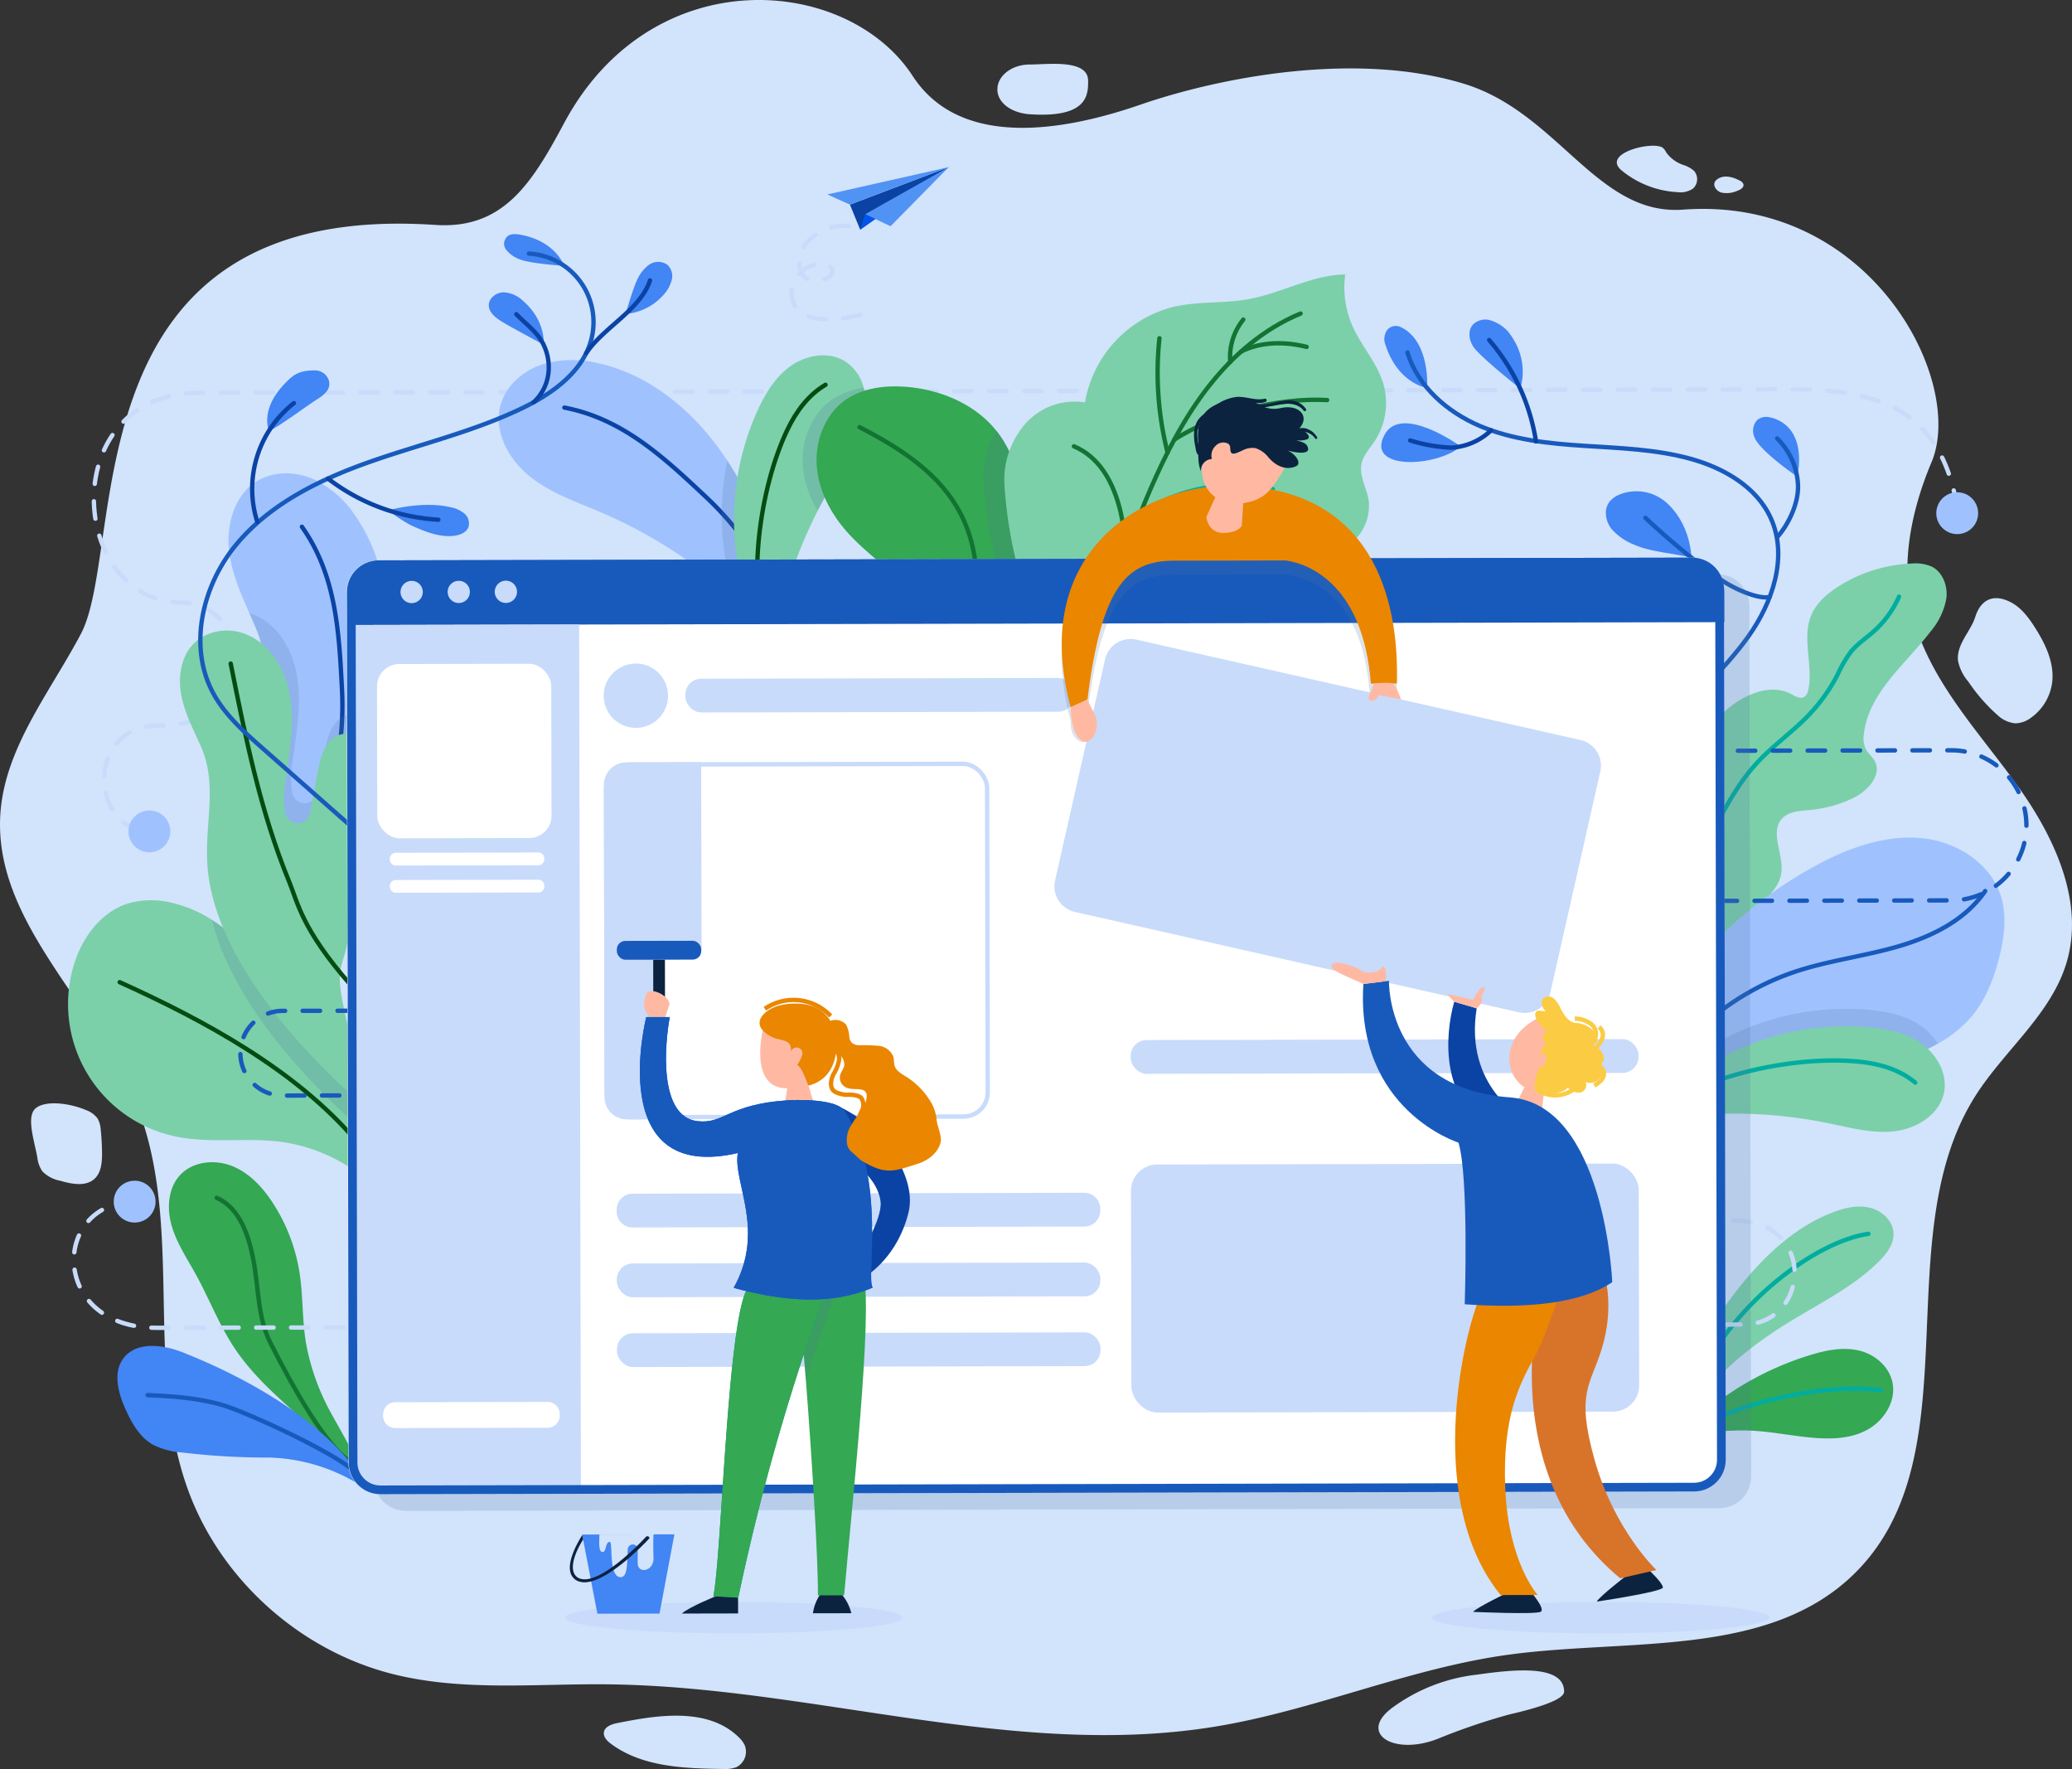 <svg xmlns="http://www.w3.org/2000/svg" width="474.611" height="405.125" viewBox="0 0 474.611 405.125">
  <rect x="0" y="0" width="474.611" height="405.125" fill="#333333" stroke="none"/>
  <g id="Group_83" data-name="Group 83" transform="translate(-12.695 -43.227)">
    <g id="BACKGROUND">
      <g id="Group_50" data-name="Group 50">
        <path id="Path_171" data-name="Path 171" d="M112.412,94.738c15.62,1.045,22.155-9.612,29.494-23.31,20.093-37.5,64.838-33.888,79.848-10.8,10.631,16.357,33.558,12.992,52.1,6.591,18.254-6.3,49.354-12.354,74.125-4.824,21.636,6.576,30.514,30.3,50.237,28.842,43.025-3.184,64.716,39.293,56.923,57.818-5.086,12.092-7.611,25.617-3.476,38.059,4.555,13.7,14.958,24.551,23.367,36.331s15.181,26.506,11,40.326c-3.577,11.825-14.247,20.006-20.871,30.464-20.568,32.474-.221,82.242-27.628,109.31-19.618,19.375-51.6,14.9-79.053,18.6-22.891,3.084-44.433,12.7-67.221,16.464-46.147,7.627-92.75-9.173-139.533-9.647-16.479-.167-33.266,1.669-49.227-2.394C81.207,421.15,63.085,404.765,55.7,384.253c-10.195-28.3-.535-61.062-12.053-88.865-9.383-22.65-32.328-41.076-30.884-65.517.9-15.215,11.294-27.943,18.443-41.44C41.828,168.373,27.76,89.073,112.412,94.738ZM248.59,58c-4.1,0-7.433,2.55-7.433,5.7s3.337,5.424,7.433,5.695c13.35.882,13.35-4.515,13.35-7.66C261.94,56.7,252.7,58,248.59,58ZM384.166,82.28a21.97,21.97,0,0,0,12.761,4.951,5.105,5.105,0,0,0,3.544-.8,2.9,2.9,0,0,0,.262-4.069,6.808,6.808,0,0,0-2.517-1.377,7.915,7.915,0,0,1-3.885-2.9,2.851,2.851,0,0,0-.883-1.1C390.864,75.532,379.469,78.4,384.166,82.28Zm22.74,5.031a5.839,5.839,0,0,0,3.646-.352c.758-.246,1.689-.788,1.485-1.553a1.423,1.423,0,0,0-.783-.793c-1.557-.833-3.575-1.447-5.14-.382S405.731,86.906,406.906,87.311ZM461.2,194.576a10.422,10.422,0,0,0,2.354,4.745,39.947,39.947,0,0,0,6.8,7.769,6.891,6.891,0,0,0,3.932,1.791,6.164,6.164,0,0,0,3.7-1.336,11.776,11.776,0,0,0,4.789-8.128c.5-4.4-1.547-8.689-3.929-12.439-1.475-2.323-3.2-4.638-5.665-5.883-4.138-2.088-6.873-.265-8.03,3.4C464.093,187.868,460.769,190.82,461.2,194.576ZM20.819,297.082c-2.179,1.92-.213,7.539.43,11.248a6.846,6.846,0,0,0,1.153,3.15,7.627,7.627,0,0,0,4.051,2.147c2.653.77,5.869,1.422,7.9-.442,1.5-1.382,1.716-3.636,1.713-5.668a52.908,52.908,0,0,0-.3-5.557,5.934,5.934,0,0,0-.7-2.557,5.693,5.693,0,0,0-2.745-1.981C28.525,295.816,23,295.162,20.819,297.082ZM154.038,437.849c-1.289.258-2.829.816-3.015,2.105-.154,1.066.743,1.976,1.611,2.623,7.114,5.307,16.687,5.646,25.592,5.77a7.582,7.582,0,0,0,3.073-.381,3.954,3.954,0,0,0,1.932-5.163,6.39,6.39,0,0,0-1.373-1.77C174.7,434.068,162.941,436.063,154.038,437.849ZM331.7,434.258c-8.029,5.874.091,11.115,10.232,7.225a141.989,141.989,0,0,1,16.3-5.569c1.808-.453,12.737-2.816,12.738-5.271,0-6.507-12.314-4.971-20.06-3.886A40.294,40.294,0,0,0,331.7,434.258Z" fill="#d2e3fc"/>
      </g>
    </g>
    <g id="OBJECTS">
      <g id="Group_82" data-name="Group 82">
        <ellipse id="Ellipse_2" data-name="Ellipse 2" cx="38.647" cy="3.611" rx="38.647" ry="3.611" transform="translate(142.158 410.069)" fill="#c8dbfb"/>
        <ellipse id="Ellipse_3" data-name="Ellipse 3" cx="38.647" cy="3.611" rx="38.647" ry="3.611" transform="translate(340.708 410.069)" fill="#c8dbfb"/>
        <g id="Group_51" data-name="Group 51">
          <path id="Path_172" data-name="Path 172" d="M461.011,159.461c-4.829-29.686-28.668-27.066-50.056-27.021l-352.509.727c-33.275.069-30.055,48.107-4,48.053,14.98-.031,20.676,28.1-5.224,28.152-17.279.035-15.959,24.388-1.672,24.358" fill="none" stroke="#c8dbfb" stroke-linecap="round" stroke-linejoin="round" stroke-width="1" stroke-dasharray="4"/>
          <path id="Path_173" data-name="Path 173" d="M51.635,232.822a4.789,4.789,0,1,1-5.526-3.916A4.79,4.79,0,0,1,51.635,232.822Z" fill="#9fc2ff"/>
          <path id="Path_174" data-name="Path 174" d="M465.725,161.614a4.789,4.789,0,1,1-3.853-5.57A4.788,4.788,0,0,1,465.725,161.614Z" fill="#9fc2ff"/>
        </g>
        <g id="Group_69" data-name="Group 69">
          <g id="Group_52" data-name="Group 52">
            <path id="Path_175" data-name="Path 175" d="M100.45,197.84a83.434,83.434,0,0,1-2.93,11.44,194.883,194.883,0,0,1-10.01,23.57c-1.93,4.02-9.76,13.32-13.96,15.09a217.268,217.268,0,0,0-.69-33.33c-1.17-10.2,2.5-17.93-1.5-27.39-.51-1.21-1.04-2.42-1.57-3.63-1.99-4.5-3.96-9.02-4.58-13.87-.8-6.15,1.11-13.16,6.43-16.36,3.83-2.3,8.82-2.18,12.91-.37a23.985,23.985,0,0,1,9.86,8.83C101.38,172.18,102.64,185.56,100.45,197.84Z" fill="#9fc2ff"/>
            <path id="Path_176" data-name="Path 176" d="M81.85,163.865c7.831,11.057,8.509,23.94,9.188,37.472a72.254,72.254,0,0,1-9.259,39.023" fill="none" stroke="#0b43a4" stroke-linecap="round" stroke-linejoin="round" stroke-width="1"/>
          </g>
          <g id="Group_53" data-name="Group 53">
            <path id="Path_177" data-name="Path 177" d="M81.523,367.845c-5.488-4.849-11.041-9.774-15.1-15.872-3.532-5.312-5.812-11.344-8.893-16.929-1.994-3.614-4.348-7.1-5.5-11.059s-.878-8.656,1.938-11.674c2.937-3.148,7.989-3.631,11.977-2.009s7.036,4.975,9.364,8.6a40.974,40.974,0,0,1,6.019,15.929c.78,5.122.581,10.355,1.376,15.475a51.811,51.811,0,0,0,4.366,13.721c1.833,3.964,6.477,11.031,7.662,15.1C91.451,380.762,83.862,369.913,81.523,367.845Z" fill="#34a853"/>
            <path id="Path_178" data-name="Path 178" d="M62.334,317.55c5.218,2.284,7.293,8.508,8.382,14.1,1.239,6.363.964,13.254,3.882,19.043,5.5,10.906,12.65,23.321,17.967,27.03" fill="none" stroke="#137333" stroke-linecap="round" stroke-linejoin="round" stroke-width="1" style="mix-blend-mode: multiply;isolation: isolate"/>
          </g>
          <g id="Group_54" data-name="Group 54">
            <path id="Path_179" data-name="Path 179" d="M54.513,352.925c-4.554-1.8-10.636-2.537-13.556,1.393-2.445,3.291-1.179,7.956.51,11.692,1.425,3.153,3.237,6.36,6.243,8.074a17.833,17.833,0,0,0,6.809,1.8,163.147,163.147,0,0,0,19.737,1.141,41.345,41.345,0,0,1,23.225,7.866C89.367,369.809,69.841,358.978,54.513,352.925Z" fill="#4285f4"/>
            <path id="Path_180" data-name="Path 180" d="M46.523,362.731c5.8.247,11.647.654,17.211,2.3,5.69,1.683,27.578,11.727,31,16" fill="none" stroke="#185abc" stroke-linecap="round" stroke-linejoin="round" stroke-width="1"/>
          </g>
          <g id="Group_55" data-name="Group 55">
            <path id="Path_181" data-name="Path 181" d="M104.19,321.971a38.575,38.575,0,0,0-26.984-17.226c-8.061-1.083-16.355.425-24.309-1.253a30.978,30.978,0,0,1-23.31-39.208c1.869-6.223,6.138-12.117,12.319-14.113a19.535,19.535,0,0,1,10.492-.106,29.159,29.159,0,0,1,8.846,3.823c6.223,3.939,11.247,10,15.027,16.439,3.43,5.851,11.894,14.963,17.65,20.889,3.377,3.462,5.83,5.83,5.83,5.83C103.7,301.952,101.854,316.119,104.19,321.971Z" fill="#7bd0a9"/>
            <path id="Path_182" data-name="Path 182" d="M40.109,268.161c19.367,8.745,40.494,20.2,54.23,36.417" fill="none" stroke="#044c11" stroke-linecap="round" stroke-linejoin="round" stroke-width="1"/>
          </g>
          <g id="Group_56" data-name="Group 56">
            <path id="Path_183" data-name="Path 183" d="M96.194,302.4s-28.865-23.4-34.95-48.51c6.223,3.939,11.247,10,15.027,16.439,3.43,5.851,11.894,14.963,17.65,20.889C94.6,294.359,95.355,298.044,96.194,302.4Z" fill="#5275a0" opacity="0.2" style="mix-blend-mode: multiply;isolation: isolate"/>
            <path id="Path_184" data-name="Path 184" d="M97.52,209.28a194.883,194.883,0,0,1-10.01,23.57c-1.93,4.02-9.76,13.32-13.96,15.09a217.268,217.268,0,0,0-.69-33.33c-1.17-10.2,2.5-17.93-1.5-27.39-.51-1.21-1.04-2.42-1.57-3.63.37.12.73.25,1.08.4,6.58,2.82,9.62,9.78,10.18,16.54.47,5.58-.54,11.17-1.29,16.72a22.086,22.086,0,0,0-.08,7.69.235.235,0,0,1,.02.08,2.88,2.88,0,0,0,5.62-.21l1.75-9.29c.52-2.78,1.09-5.69,3.37-7.63a4.814,4.814,0,0,1,3.24-1.21A4.438,4.438,0,0,1,97.52,209.28Z" fill="#5275a0" opacity="0.2" style="mix-blend-mode: multiply;isolation: isolate"/>
            <path id="Path_185" data-name="Path 185" d="M96.2,296.532c-4.559-23.808-6.957-27.477-4.951-33.445,2.555-7.606,1.119-15.254,3.53-22.907s4.051-15.883,2.106-23.667c-.615-2.462-1.861-5.145-4.818-5.247a4.809,4.809,0,0,0-3.243,1.207c-2.279,1.942-2.855,4.851-3.375,7.63L83.706,229.4a2.882,2.882,0,0,1-5.623.2l-.017-.075a21.969,21.969,0,0,1,.073-7.687c.749-5.555,1.758-11.143,1.3-16.729-.56-6.759-3.6-13.72-10.186-16.533a11.63,11.63,0,0,0-7.426-.593c-6.872,1.763-8.65,8.479-7.643,14.213.71,4.036,2.6,7.746,4.315,11.469,4.181,9.091,1.114,17.429,1.693,27.419C61.784,268.653,96.2,296.532,96.2,296.532Z" fill="#7bd0a9"/>
            <path id="Path_186" data-name="Path 186" d="M65.538,195.188c3.391,16.94,6.818,34,13.4,49.976,1.93,4.686,2.873,10.85,14.043,23.594" fill="none" stroke="#044c11" stroke-linecap="round" stroke-linejoin="round" stroke-width="1"/>
          </g>
          <g id="Group_57" data-name="Group 57">
            <path id="Path_187" data-name="Path 187" d="M197.78,199.53c-3.51-4.01-6.75-8.09-10.16-12.02-2.21-2.55-4.49-5.04-6.97-7.4-1.23-1.18-2.5-2.32-3.84-3.43a107.826,107.826,0,0,0-26.21-16.01c-5.7-2.44-11.72-4.45-16.56-8.34s-8.32-10.26-6.71-16.25c1.17-4.32,4.84-7.68,9.05-9.22a24.072,24.072,0,0,1,13.23-.47c12.2,2.63,22.39,11.4,29.32,21.77.12.18.25.37.37.56,5.08,7.75,8.63,16.37,11.72,25.15.99,2.82,1.93,5.66,2.86,8.49C195.28,186.59,199.58,195.34,197.78,199.53Z" fill="#9fc2ff"/>
            <path id="Path_188" data-name="Path 188" d="M141.973,136.573c13.309,2.538,22.731,11.351,32.6,20.631a72.274,72.274,0,0,1,20.384,34.54" fill="none" stroke="#0b43a4" stroke-linecap="round" stroke-linejoin="round" stroke-width="1"/>
          </g>
          <g id="Group_58" data-name="Group 58">
            <path id="Path_189" data-name="Path 189" d="M187.62,187.51a15.747,15.747,0,0,0,.19,4.16c-3.33-.76-5.64-5.93-7.16-11.56a86.9,86.9,0,0,1-2.46-14.12,61.09,61.09,0,0,1,1.11-17.27c5.08,7.75,8.63,16.37,11.72,25.15q-1.59,4.725-2.72,9.56A27.788,27.788,0,0,0,187.62,187.51Z" fill="#5275a0" opacity="0.2" style="mix-blend-mode: multiply;isolation: isolate"/>
            <path id="Path_190" data-name="Path 190" d="M210.717,139.46c-1.126,4.991-4.142,9.3-6.8,13.678-1.4,2.3-2.708,4.673-3.929,7.073a107.547,107.547,0,0,0-8.857,24.224,19.661,19.661,0,0,0-.489,8.241c-6.562-1.5-9.175-20.146-9.621-25.69a60.444,60.444,0,0,1,5.023-29.353c1.795-4.014,4.11-7.954,7.678-10.524s8.6-3.472,12.372-1.232a10.085,10.085,0,0,1,4.439,6.139A15.24,15.24,0,0,1,210.717,139.46Z" fill="#7bd0a9"/>
            <path id="Path_191" data-name="Path 191" d="M188.13,187.172c-4.08-10.247-1.6-31.937,4.944-45.568,1.972-4.107,4.779-7.958,8.714-10.253" fill="none" stroke="#044c11" stroke-linecap="round" stroke-linejoin="round" stroke-width="1"/>
          </g>
          <g id="Group_59" data-name="Group 59">
            <path id="Path_192" data-name="Path 192" d="M210.717,139.46c-1.126,4.991-4.142,9.3-6.8,13.678-1.4,2.3-2.708,4.673-3.929,7.073a23.843,23.843,0,0,1-3.356-9.834c-.552-5.809,1.667-12.032,6.393-15.451a17.129,17.129,0,0,1,7.508-2.91A15.24,15.24,0,0,1,210.717,139.46Z" fill="#5275a0" opacity="0.2" style="mix-blend-mode: multiply;isolation: isolate"/>
            <path id="Path_193" data-name="Path 193" d="M248.565,182.863a21.158,21.158,0,0,1-1.7,5.522c-2.91,6.3-9.016,11.7-18.17,16.1,0,0-.51-9.962-.616-12.627-.446-11.416-12.839-17.735-20.677-26.061-3.993-4.248-7.019-9.611-7.582-15.42s1.667-12.032,6.393-15.451c3.961-2.857,9.144-3.484,14.018-3.112,7.859.626,15.792,3.919,20.677,10.057a9.054,9.054,0,0,1,.573.722c3,4.089,4.535,9.069,5.66,14.029C249.1,165.213,249.978,174.155,248.565,182.863Z" fill="#34a853"/>
            <path id="Path_194" data-name="Path 194" d="M209.581,141.05c8.577,4.436,17.169,9.8,22.165,18.063,6.968,11.528,5.449,26.529.075,38.88" fill="none" stroke="#137333" stroke-linecap="round" stroke-linejoin="round" stroke-width="1" style="mix-blend-mode: multiply;isolation: isolate"/>
          </g>
          <g id="Group_60" data-name="Group 60">
            <path id="Path_195" data-name="Path 195" d="M392.063,256.514c5.467-9,2.675-20.576,4.578-30.934A34.179,34.179,0,0,1,408.872,205.2c3.978-3.161,9.566-5.418,14.061-3.049.974.513,2.131,1.235,3.069.658a2.453,2.453,0,0,0,.916-1.682c1.139-5.594-1.55-11.7.648-16.973,1.183-2.837,3.631-4.956,6.223-6.608a33.939,33.939,0,0,1,16.767-5.261,9.414,9.414,0,0,1,4.616.7c2.541,1.274,3.7,4.439,3.362,7.261a16.114,16.114,0,0,1-3.624,7.606c-5.743,7.507-14.155,13.986-15.264,23.371a6.093,6.093,0,0,0,.4,3.5c.527,1.025,1.506,1.757,2.057,2.77,1.768,3.25-1.648,6.935-4.985,8.533a28.765,28.765,0,0,1-9.717,2.689c-2.315.216-4.933.272-6.508,1.982-2.907,3.158.433,8.207-.177,12.456-.38,2.652-2.3,4.793-4.235,6.65a76.038,76.038,0,0,1-11.7,9.226c-3.4,2.176-6.991,4.1-10,6.782s-5.444,6.314-5.641,10.343" fill="#7bd0a9"/>
            <path id="Path_196" data-name="Path 196" d="M399.268,247.761c.893-4.363,2.923-8.4,4.931-12.37,3.14-6.21,6.341-12.511,11.083-17.6,3.6-3.867,7.991-6.926,11.653-10.736a39.939,39.939,0,0,0,6.582-9.138,31.607,31.607,0,0,1,3.044-5.3c1.518-1.891,3.593-3.238,5.4-4.856a23.143,23.143,0,0,0,5.722-7.892" fill="none" stroke="#00ad9f" stroke-linecap="round" stroke-linejoin="round" stroke-width="1"/>
          </g>
          <g id="Group_61" data-name="Group 61">
            <path id="Path_197" data-name="Path 197" d="M470.57,262.76c-1.23,4.74-3.06,9.43-6.2,13.19a28.138,28.138,0,0,1-7.82,6.31,43.975,43.975,0,0,1-4.73,2.31,56.786,56.786,0,0,1-19.77,4.38c-9.88.37-20.04-1.81-29.52,1.01a29.086,29.086,0,0,0-11.65,6.75,28.342,28.342,0,0,0-5.23,6.61l1.29-8.2c2.39-8.82,4.83-17.8,9.71-25.53a67.173,67.173,0,0,1,11.59-13.38,96.681,96.681,0,0,1,23.17-16.2c6.88-3.34,14.52-5.69,22.12-4.76s15.05,5.72,17.42,12.99C472.47,252.91,471.81,258.01,470.57,262.76Z" fill="#9fc2ff"/>
            <path id="Path_198" data-name="Path 198" d="M393.4,288.877a59.968,59.968,0,0,1,30.433-23.1c7.664-2.558,15.768-3.531,23.531-5.771s15.506-6.043,20.057-12.719" fill="none" stroke="#185abc" stroke-linecap="round" stroke-linejoin="round" stroke-width="1"/>
          </g>
          <g id="Group_62" data-name="Group 62">
            <path id="Path_199" data-name="Path 199" d="M398.184,367.649c.432-11.028,6.133-21.211,13.057-29.806,5.775-7.169,12.743-13.73,21.35-17,2.7-1.024,5.656-1.711,8.456-1.022s5.339,3.084,5.39,5.967c.044,2.433-1.59,4.557-3.309,6.279-5.658,5.667-12.971,9.3-19.825,13.445-11.781,7.119-22.977,16.623-27.652,29.57" fill="#7bd0a9"/>
            <path id="Path_200" data-name="Path 200" d="M402.543,358c7.2-16.059,25.835-30.417,38.128-32.211" fill="none" stroke="#00ad9f" stroke-linecap="round" stroke-linejoin="round" stroke-width="1"/>
          </g>
          <g id="Group_63" data-name="Group 63">
            <path id="Path_201" data-name="Path 201" d="M393.683,376.417c-.1-1.848,5.93-6.68,7.288-7.912a69.819,69.819,0,0,1,25.92-14.812c3.825-1.2,7.887-2.072,11.712-1.15s7.335,4.057,7.711,8.185c.364,4-2.321,7.917-5.747,9.853s-7.433,2.229-11.253,2.007c-5.9-.344-11.7-1.811-17.625-1.765S397.445,371.466,393.683,376.417Z" fill="#34a853"/>
            <path id="Path_202" data-name="Path 202" d="M399.822,370.806c12.113-6.562,30.425-10.833,43.72-9.223" fill="none" stroke="#00ad9f" stroke-linecap="round" stroke-linejoin="round" stroke-width="1" style="mix-blend-mode: multiply;isolation: isolate"/>
          </g>
          <g id="Group_65" data-name="Group 65">
            <path id="Path_203" data-name="Path 203" d="M248.565,182.863a21.158,21.158,0,0,1-1.7,5.522,96.167,96.167,0,0,1-8.888-35.215,19.463,19.463,0,0,1,2.931-11.3,9.054,9.054,0,0,1,.573.722c3,4.089,4.535,9.069,5.66,14.029C249.1,165.213,249.978,174.155,248.565,182.863Z" fill="#5275a0" opacity="0.2" style="mix-blend-mode: multiply;isolation: isolate"/>
            <path id="Path_204" data-name="Path 204" d="M290.457,182.358c9.044-3.212,18.436-5.774,26.658-10.725a23.272,23.272,0,0,0,6.647-5.542,11.166,11.166,0,0,0,2.456-8.118c-.4-2.924-2.271-5.724-1.641-8.607.415-1.9,1.841-3.384,2.931-5a15.937,15.937,0,0,0,2.045-13.276c-1.417-4.765-4.988-8.577-7.02-13.113a21.886,21.886,0,0,1-1.692-11.9c-7.587.1-14.511,4.245-21.971,5.628-5.706,1.059-11.642.483-17.3,1.783a27.3,27.3,0,0,0-20.35,21.908,15.031,15.031,0,0,0-13.256,4.442,19.51,19.51,0,0,0-5.2,14.259c2.331,37.429,23.76,56.954,23.76,56.954S287.009,183.583,290.457,182.358Z" fill="#7bd0a9"/>
            <g id="Group_64" data-name="Group 64">
              <path id="Path_205" data-name="Path 205" d="M270.229,182.1c-.94-9.233,2.286-18.359,5.992-26.868,3.613-8.293,7.769-16.422,13.348-23.541s12.669-13.225,21.038-16.656" fill="none" stroke="#137333" stroke-linecap="round" stroke-linejoin="round" stroke-width="1"/>
              <path id="Path_206" data-name="Path 206" d="M278.277,120.694a74.439,74.439,0,0,0,1.859,26.152" fill="none" stroke="#137333" stroke-linecap="round" stroke-linejoin="round" stroke-width="1"/>
              <path id="Path_207" data-name="Path 207" d="M281.676,143.9c9.4-6.03,23.863-9.692,35.013-9.053" fill="none" stroke="#137333" stroke-linecap="round" stroke-linejoin="round" stroke-width="1"/>
              <path id="Path_208" data-name="Path 208" d="M258.688,145.438c11.317,4.773,11.783,21.414,12.085,26.142" fill="none" stroke="#137333" stroke-linecap="round" stroke-linejoin="round" stroke-width="1"/>
              <path id="Path_209" data-name="Path 209" d="M273.858,161c8.66-6.211,21.174-8.078,30.383-5.762" fill="none" stroke="#00ad9f" stroke-linecap="round" stroke-linejoin="round" stroke-width="1"/>
              <path id="Path_210" data-name="Path 210" d="M297.483,116.421a13.668,13.668,0,0,0-2.991,9.676" fill="none" stroke="#137333" stroke-linecap="round" stroke-linejoin="round" stroke-width="1"/>
              <path id="Path_211" data-name="Path 211" d="M296.958,123.751c3.992-2.044,9.329-2.513,15.038-1.082" fill="none" stroke="#137333" stroke-linecap="round" stroke-linejoin="round" stroke-width="1"/>
            </g>
          </g>
          <g id="Group_66" data-name="Group 66">
            <path id="Path_212" data-name="Path 212" d="M74.3,141.852c1.065-.056,8.319-5.43,11.113-7.24a7.641,7.641,0,0,0,2.133-1.8,2.693,2.693,0,0,0,.406-2.647,3.339,3.339,0,0,0-3.395-2.1c-3.615.007-4.869,1.2-6.627,3.012C72.115,137.088,74.3,141.852,74.3,141.852Z" fill="#4285f4"/>
            <path id="Path_213" data-name="Path 213" d="M106.821,163.524c3.158,1.42,6.534,2.834,9.968,2.4,1.332-.17,2.786-.776,3.23-2.044a2.985,2.985,0,0,0-1-3.086,7.13,7.13,0,0,0-3.107-1.4c-4.2-1.027-10.107-.459-14.27.724A36.678,36.678,0,0,0,106.821,163.524Z" fill="#4285f4"/>
            <path id="Path_214" data-name="Path 214" d="M127.624,116.87c-1.409-.889-2.965-2.08-2.964-3.746s1.744-2.944,3.415-2.952a7,7,0,0,1,4.477,2.005c5.315,4.665,4.653,9.986,4.653,9.986S129.193,117.861,127.624,116.87Z" fill="#4285f4"/>
            <path id="Path_215" data-name="Path 215" d="M131.815,102.638a6.835,6.835,0,0,1-3.238-2.305,2.2,2.2,0,0,1-.336-1.868c.365-1.035,1.012-1.963,3.618-1.49,8.25,1.5,10.047,7.146,10.047,7.146S134.005,103.58,131.815,102.638Z" fill="#4285f4"/>
            <path id="Path_216" data-name="Path 216" d="M155.985,115.135a13.038,13.038,0,0,0,8.812-4.518,8.068,8.068,0,0,0,1.771-3.279,3.587,3.587,0,0,0-.967-3.45,3.65,3.65,0,0,0-4.272,0,8.589,8.589,0,0,0-2.76,3.594C157.685,109.321,155.985,115.135,155.985,115.135Z" fill="#4285f4"/>
            <path id="Path_217" data-name="Path 217" d="M96.9,235.8,72.86,214.608c-4.271-3.765-8.63-7.639-11.335-12.648-5.814-10.768-2.462-24.759,5.389-34.146s19.353-14.928,30.907-18.962,23.579-6.863,34.593-12.2c6.907-3.346,13.852-8.33,15.746-15.767A15.732,15.732,0,0,0,133.852,101.3" fill="none" stroke="#185abc" stroke-linecap="round" stroke-linejoin="round" stroke-width="1"/>
            <path id="Path_218" data-name="Path 218" d="M161.583,107.454c-2.189,6.723-10.717,10.813-14.609,16.637" fill="none" stroke="#0b43a4" stroke-linecap="round" stroke-linejoin="round" stroke-width="1"/>
            <path id="Path_219" data-name="Path 219" d="M130.964,115.187c1.68,1.773,3.691,3.239,5.156,5.192,3.1,4.129,3.355,10.836-1.226,15" fill="none" stroke="#0b43a4" stroke-linecap="round" stroke-linejoin="round" stroke-width="1"/>
            <path id="Path_220" data-name="Path 220" d="M87.817,152.824a45.739,45.739,0,0,0,25.279,9.424" fill="none" stroke="#0b43a4" stroke-linecap="round" stroke-linejoin="round" stroke-width="1"/>
            <path id="Path_221" data-name="Path 221" d="M71.633,162.746a24.95,24.95,0,0,1,8.387-27.193" fill="none" stroke="#0b43a4" stroke-linecap="round" stroke-linejoin="round" stroke-width="1"/>
          </g>
          <g id="Group_67" data-name="Group 67">
            <path id="Path_222" data-name="Path 222" d="M330.047,122.191a3.532,3.532,0,0,1,.513-3.535,2.605,2.605,0,0,1,2.771-.62c7.029,3.091,6.269,14.057,6.269,14.057S332.933,131.13,330.047,122.191Z" fill="#4285f4"/>
            <path id="Path_223" data-name="Path 223" d="M329.876,142.733c-4.547,8.218,11.615,7.591,17.443,2.751C347.319,145.484,333.791,135.659,329.876,142.733Z" fill="#4285f4"/>
            <path id="Path_224" data-name="Path 224" d="M350.311,122.814c-1.1-1.5-1.487-3.744-.293-5.172a4,4,0,0,1,3.8-1.129,8.9,8.9,0,0,1,4.27,2.6c5.319,6.616,2.82,13.092,2.82,13.092S352.108,125.277,350.311,122.814Z" fill="#4285f4"/>
            <path id="Path_225" data-name="Path 225" d="M414.495,143.163a3.628,3.628,0,0,1,.7-3.738,3.175,3.175,0,0,1,2.364-.707,7.2,7.2,0,0,1,2.418.722,7.72,7.72,0,0,1,3.722,3.7c2,4.118.641,9.214.641,9.214S415.474,146.353,414.495,143.163Z" fill="#4285f4"/>
            <path id="Path_226" data-name="Path 226" d="M394.3,158.244a10.381,10.381,0,0,0-10.716-1.725,5.5,5.5,0,0,0-2.293,1.721c-1.276,1.765-.829,4.347.5,6.077A13.384,13.384,0,0,0,387.109,168c3.6,1.633,9.179,1.959,13.007,2.936C400.116,170.935,400.1,163.334,394.3,158.244Z" fill="#4285f4"/>
            <path id="Path_227" data-name="Path 227" d="M335.084,123.954c2.378,7.783,9.108,13.656,16.6,16.833s15.745,4.015,23.866,4.541,16.339.787,24.192,2.919c7.655,2.078,15.277,6.4,18.561,13.624,4,8.786.458,19.293-5.155,27.146s-13.171,14.183-18.6,22.164c-2.494,3.664-4.576,7.955-4.072,12.359.672,5.87,5.618,10.194,10.215,13.907" fill="none" stroke="#185abc" stroke-linecap="round" stroke-linejoin="round" stroke-width="1"/>
            <path id="Path_228" data-name="Path 228" d="M353.8,121.1a46.582,46.582,0,0,1,10.73,23.222" fill="none" stroke="#0b43a4" stroke-linecap="round" stroke-linejoin="round" stroke-width="1"/>
            <path id="Path_229" data-name="Path 229" d="M335.707,144.1a37.234,37.234,0,0,0,9.379,1.647,14.328,14.328,0,0,0,9.161-3.968" fill="none" stroke="#0b43a4" stroke-linecap="round" stroke-linejoin="round" stroke-width="1"/>
            <path id="Path_230" data-name="Path 230" d="M419.761,143.647a15.886,15.886,0,0,1,4.785,10.711c.15,4.005-2.072,8.859-4.739,11.851" fill="none" stroke="#185abc" stroke-linecap="round" stroke-linejoin="round" stroke-width="1"/>
            <path id="Path_231" data-name="Path 231" d="M389.6,161.823a160.254,160.254,0,0,0,17.173,14.09c2.922,2.055,8.724,4.689,11.3,4.011" fill="none" stroke="#185abc" stroke-linecap="round" stroke-linejoin="round" stroke-width="1"/>
          </g>
          <g id="Group_68" data-name="Group 68">
            <path id="Path_232" data-name="Path 232" d="M456.55,282.26a43.975,43.975,0,0,1-4.73,2.31,56.786,56.786,0,0,1-19.77,4.38c-9.88.37-20.04-1.81-29.52,1.01a29.086,29.086,0,0,0-11.65,6.75c-.33.16-.66.34-.99.53-.79-6.69,15.89-15.41,20.96-17.68a60.428,60.428,0,0,1,29.35-5.12c4.38.35,8.87,1.21,12.48,3.7A13.355,13.355,0,0,1,456.55,282.26Z" fill="#5275a0" opacity="0.2" style="mix-blend-mode: multiply;isolation: isolate"/>
            <path id="Path_233" data-name="Path 233" d="M440.2,278.439c4.378.349,8.868,1.208,12.483,3.7s6.16,6.941,5.316,11.25c-.982,5.02-6.172,8.286-11.249,8.9s-10.151-.78-15.16-1.811a108.1,108.1,0,0,0-33.779-1.544,19.58,19.58,0,0,0-7.924,2.306c-.789-6.694,15.9-15.41,20.968-17.682A60.441,60.441,0,0,1,440.2,278.439Z" fill="#7bd0a9"/>
            <path id="Path_234" data-name="Path 234" d="M394.228,297.022c8.284-7.281,29.548-12.223,44.585-10.631,4.531.48,9.1,1.832,12.582,4.77" fill="none" stroke="#00ad9f" stroke-linecap="round" stroke-linejoin="round" stroke-width="1"/>
          </g>
        </g>
        <path id="Path_235" data-name="Path 235" d="M378.754,215.223l80.885-.167a17.186,17.186,0,0,1,17.222,17.151h0a17.186,17.186,0,0,1-17.151,17.222l-55.328.114" fill="none" stroke="#185abc" stroke-linecap="round" stroke-linejoin="round" stroke-width="1" stroke-dasharray="4"/>
        <path id="Path_236" data-name="Path 236" d="M134.01,274.613l-56.567.117a9.7,9.7,0,0,0-9.681,9.721h0a9.7,9.7,0,0,0,9.721,9.68l16.493-.034" fill="none" stroke="#185abc" stroke-linecap="round" stroke-linejoin="round" stroke-width="1" stroke-dasharray="4"/>
        <g id="Group_70" data-name="Group 70">
          <path id="Path_237" data-name="Path 237" d="M43.723,318.42c-19.378.04-19.783,28.945,4.875,28.894l363.381-.75c15.253-.031,16.864-23.829-1.993-23.79-37.526.077-38.772-17.82-17.937-17.863" fill="none" stroke="#c8dbfb" stroke-linecap="round" stroke-linejoin="round" stroke-width="1" stroke-dasharray="4"/>
          <path id="Path_238" data-name="Path 238" d="M48.258,317.615a4.789,4.789,0,1,1-5.526-3.916A4.789,4.789,0,0,1,48.258,317.615Z" fill="#9fc2ff"/>
          <path id="Path_239" data-name="Path 239" d="M401.341,305.04a4.789,4.789,0,1,1-5.526-3.915A4.788,4.788,0,0,1,401.341,305.04Z" fill="#0b43a4"/>
        </g>
        <g id="Group_80" data-name="Group 80">
          <path id="Path_240" data-name="Path 240" d="M406.557,388.612l-300.889.622a7.269,7.269,0,0,1-7.283-7.254l-.412-199.333a7.27,7.27,0,0,1,7.254-7.284l300.889-.621A7.269,7.269,0,0,1,413.4,182l.412,199.333A7.268,7.268,0,0,1,406.557,388.612Z" fill="#5275a0" opacity="0.2" style="mix-blend-mode: multiply;isolation: isolate"/>
          <g id="Group_71" data-name="Group 71">
            <path id="Path_241" data-name="Path 241" d="M400.665,384.8l-300.889.621a7.269,7.269,0,0,1-7.283-7.254l-.412-199.333a7.27,7.27,0,0,1,7.254-7.284l300.889-.621a7.269,7.269,0,0,1,7.283,7.254l.412,199.333A7.27,7.27,0,0,1,400.665,384.8Z" fill="#fff"/>
            <path id="Path_242" data-name="Path 242" d="M399.735,170.936l-299.6.618a7.912,7.912,0,0,0-7.9,7.929l.014,6.88,315.426-.651-.014-6.88A7.912,7.912,0,0,0,399.735,170.936Z" fill="#185abc"/>
            <path id="Path_243" data-name="Path 243" d="M100.493,385.425l45.268-.094-.411-199.078-53.18.11.4,191.175A7.907,7.907,0,0,0,100.493,385.425Z" fill="#c8dbfb"/>
            <g id="Path_244" data-name="Path 244" fill="none" stroke-linecap="round" stroke-linejoin="round">
              <path d="M400.739,384.8l-300.889.621a7.268,7.268,0,0,1-7.284-7.254l-.411-199.333a7.267,7.267,0,0,1,7.253-7.283l300.889-.621a7.268,7.268,0,0,1,7.284,7.253l.411,199.333A7.268,7.268,0,0,1,400.739,384.8Z" stroke="none"/>
              <path d="M 99.846 383.426 L 400.735 382.805 C 402.142 382.802 403.464 382.251 404.457 381.254 C 405.45 380.257 405.995 378.933 405.992 377.525 L 405.581 178.192 C 405.575 175.293 403.212 172.935 400.314 172.935 L 400.301 172.935 L 99.412 173.556 C 98.005 173.559 96.683 174.109 95.69 175.107 C 94.697 176.104 94.152 177.428 94.155 178.835 L 94.566 378.168 C 94.572 381.067 96.936 383.426 99.835 383.426 L 99.846 383.426 M 99.835 385.426 C 95.827 385.426 92.574 382.182 92.566 378.172 L 92.155 178.839 C 92.146 174.825 95.394 171.564 99.408 171.556 L 400.297 170.935 C 400.302 170.935 400.308 170.935 400.314 170.935 C 404.321 170.935 407.573 174.179 407.581 178.188 L 407.992 377.521 C 408.001 381.536 404.753 384.797 400.739 384.805 L 99.85 385.426 C 99.845 385.426 99.84 385.426 99.835 385.426 Z" stroke="none" fill="#185abc"/>
            </g>
            <path id="Rectangle_19" data-name="Rectangle 19" d="M2.786,0H37.673a2.787,2.787,0,0,1,2.787,2.787v.345a2.787,2.787,0,0,1-2.787,2.787H2.787A2.787,2.787,0,0,1,0,3.131V2.786A2.786,2.786,0,0,1,2.786,0Z" transform="translate(100.442 364.366) rotate(-0.118)" fill="#fff"/>
            <rect id="Rectangle_20" data-name="Rectangle 20" width="39.914" height="39.914" rx="5.106" transform="translate(99.042 195.307) rotate(-0.118)" fill="#fff"/>
            <path id="Rectangle_21" data-name="Rectangle 21" d="M3.639,0h103.48a3.64,3.64,0,0,1,3.64,3.64v.451a3.64,3.64,0,0,1-3.64,3.64H3.64A3.64,3.64,0,0,1,0,4.091V3.639A3.639,3.639,0,0,1,3.639,0Z" transform="matrix(1, -0.002, 0.002, 1, 153.947, 316.61)" fill="#c8dbfb"/>
            <rect id="Rectangle_22" data-name="Rectangle 22" width="89.055" height="7.731" rx="3.64" transform="translate(169.671 198.667) rotate(-0.118)" fill="#c8dbfb"/>
            <rect id="Rectangle_23" data-name="Rectangle 23" width="116.309" height="7.731" rx="3.64" transform="matrix(1, -0.002, 0.002, 1, 271.685, 281.424)" fill="#c8dbfb"/>
            <rect id="Rectangle_24" data-name="Rectangle 24" width="110.758" height="7.731" rx="3.64" transform="translate(153.98 332.594) rotate(-0.118)" fill="#c8dbfb"/>
            <rect id="Rectangle_25" data-name="Rectangle 25" width="110.758" height="7.731" rx="3.64" transform="translate(154.013 348.577) rotate(-0.118)" fill="#c8dbfb"/>
            <rect id="Rectangle_26" data-name="Rectangle 26" width="116.309" height="56.812" rx="6.012" transform="translate(271.744 309.926) rotate(-0.118)" fill="#c8dbfb"/>
            <path id="Path_245" data-name="Path 245" d="M109.538,178.8a2.549,2.549,0,1,1-2.554-2.544A2.549,2.549,0,0,1,109.538,178.8Z" fill="#c8dbfb"/>
            <circle id="Ellipse_4" data-name="Ellipse 4" cx="2.549" cy="2.549" r="2.549" transform="translate(115.231 176.235)" fill="#c8dbfb"/>
            <path id="Path_246" data-name="Path 246" d="M131.12,178.756a2.549,2.549,0,1,1-2.554-2.544A2.549,2.549,0,0,1,131.12,178.756Z" fill="#c8dbfb"/>
            <circle id="Ellipse_5" data-name="Ellipse 5" cx="7.371" cy="7.371" r="7.371" transform="translate(150.277 209.155) rotate(-84.28)" fill="#c8dbfb"/>
            <path id="Rectangle_27" data-name="Rectangle 27" d="M1.373,0H34.022a1.373,1.373,0,0,1,1.373,1.373v.17a1.374,1.374,0,0,1-1.374,1.374H1.374A1.374,1.374,0,0,1,0,1.543v-.17A1.373,1.373,0,0,1,1.373,0Z" transform="translate(101.975 238.532) rotate(-0.118)" fill="#fff"/>
            <path id="Rectangle_28" data-name="Rectangle 28" d="M1.374,0H34.021a1.374,1.374,0,0,1,1.374,1.374v.17a1.374,1.374,0,0,1-1.374,1.374H1.373A1.373,1.373,0,0,1,0,1.544v-.17A1.374,1.374,0,0,1,1.374,0Z" transform="matrix(1, -0.002, 0.002, 1, 101.988, 244.765)" fill="#fff"/>
            <path id="Path_247" data-name="Path 247" d="M173.4,260.793l-9.233.093.068,38.679-7.966.016a5.09,5.09,0,0,1-5.1-5.079l-.148-71.526a5.145,5.145,0,0,1,5.134-5.155l17.145-.044Z" fill="#c8dbfb"/>
            <g id="Rectangle_29" data-name="Rectangle 29" transform="translate(151.007 217.832) rotate(-0.118)" fill="none" stroke="#c8dbfb" stroke-linecap="round" stroke-linejoin="round" stroke-width="1">
              <rect width="88.279" height="81.76" rx="6.012" stroke="none"/>
              <rect x="0.5" y="0.5" width="87.279" height="80.76" rx="5.512" fill="none"/>
            </g>
          </g>
          <path id="Path_297" data-name="Path 297" d="M6.012,0H110.3a6.012,6.012,0,0,1,6.012,6.012V57.917a6.012,6.012,0,0,1-6.012,6.012H6.012A6.012,6.012,0,0,1,0,57.917V6.012A6.012,6.012,0,0,1,6.012,0Z" transform="translate(267.136 188.39) rotate(12.735)" fill="#c8dbfb"/>
          <g id="Group_73" data-name="Group 73">
            <path id="Path_248" data-name="Path 248" d="M163.763,412.761l-14.233.029-3.483-18.133,21.124-.044Z" fill="#4285f4"/>
            <path id="Path_249" data-name="Path 249" d="M149.987,394.649c0,1.479-.279,3.963.707,4s.577-2.358,1.7-2.293c.717.041-.334,7.878,2.375,8.067,1.863.129,1.523-3.844,1.714-6.331a1.163,1.163,0,0,1,2.3-.239c.02,1.245-.06,2.079,0,3.5.1,2.366,3.739,1.738,3.609-1.425s-.008-5.3-.008-5.3Z" fill="#d2e3fc"/>
            <g id="Group_72" data-name="Group 72">
              <path id="Path_250" data-name="Path 250" d="M146.58,405.6a3.8,3.8,0,0,1-.841-.087,2.972,2.972,0,0,1-2.187-1.639c-1.451-3.076,2.369-8.84,2.518-9.1l.2,1.038c-.034.06-3.355,5.014-2.051,7.778a2.259,2.259,0,0,0,1.687,1.249,3.271,3.271,0,0,0,.715.073c5.126-.009,13.889-9.564,13.985-9.674.358-.43,1.028-.025.79.338C160.994,396.04,152.09,405.589,146.58,405.6Z" fill="#0c2340"/>
            </g>
          </g>
          <g id="Group_74" data-name="Group 74">
            <path id="Path_251" data-name="Path 251" d="M296.146,157.624c-20.228-.774-48.077,14.186-38.2,50.765-.214,3.093,1.638,5.3,3.607,4.7s.234-6.466.234-6.466c3.368-27.2,9.668-31.9,20.363-31.8l25.09-.052c6.2.914,17.473,5.251,19.164,27.021l6.246,1.154C333.139,187.213,329.332,158.893,296.146,157.624Z" fill="#5275a0" opacity="0.2" style="mix-blend-mode: multiply;isolation: isolate"/>
            <path id="Path_252" data-name="Path 252" d="M296.146,154.438c-20.228-.774-48.077,14.186-38.2,50.765l3.841-1.77c3.368-27.2,9.668-31.9,20.363-31.8l25.09-.052c6.2.914,17.774,6.417,19.465,28.187l5.945-.012C333.139,184.027,329.332,155.707,296.146,154.438Z" fill="#ea8600"/>
            <path id="Path_253" data-name="Path 253" d="M292.009,155.033l-3,6.6s.358,3.719,4.008,3.642,4.137-1.763,4.137-1.763l.476-7.582Z" fill="#ffb9a3"/>
            <path id="Path_254" data-name="Path 254" d="M307.453,149.526c-3.425,6.055-4.943,7.939-9.421,8.849-5.8,1.179-12.3-2.732-9.28-12.373,2.465-7.861,6.2-6.65,9.851-6.353S311.153,142.984,307.453,149.526Z" fill="#ffb9a3"/>
            <path id="Path_255" data-name="Path 255" d="M293.839,144.748a2.455,2.455,0,0,0-2.788.674,3.054,3.054,0,0,0-.768,2.919,2.656,2.656,0,0,0-2.5,2.791c-.957-2.234-.44-4.559-.629-6.845s.061-4.773,1.543-6.525a7.444,7.444,0,0,1,2.222-1.712,11.488,11.488,0,0,1,10.318-.146,6.26,6.26,0,0,0,4.642.814c4.419-1.068,7,1.92,4.349,4.719a3.524,3.524,0,0,1,2.174,1.508.679.679,0,0,1,.018.663.768.768,0,0,1-.4.251,4.815,4.815,0,0,1-2.325.185c.3.253,1.938.352,2.432,1.306,1.317,2.538-3.9,1.256-4.7,1,.908.17,3.291,2.072,2.529,3.378-.151.257-3.369,2.133-6.752-1.8a6.17,6.17,0,0,0-2.934-2.068,4.618,4.618,0,0,0-2.756.427c-.646.243-2.3,1.247-2.769.649C294.224,146.285,294.893,145.273,293.839,144.748Z" fill="#0c2340"/>
            <path id="Path_256" data-name="Path 256" d="M327.347,199.771c-.9,3.086-1.8,3.392-.716,3.884s1.966-1.238,1.966-1.238l5.018,1s-1.132-3.26-1.922-3.653S327.347,199.771,327.347,199.771Z" fill="#ffb9a3"/>
            <path id="Path_257" data-name="Path 257" d="M261.789,203.433c.655,1.628.836,1.639,1.749,3.6,1.746,3.741-2.343,9.655-4.881,3.2a18.065,18.065,0,0,1-.709-5.024Z" fill="#ffb9a3"/>
          </g>
          <g id="Group_76" data-name="Group 76">
            <g id="Group_75" data-name="Group 75">
              <path id="Path_258" data-name="Path 258" d="M300.984,136.43c1.931.185,3.748-.488,5.645-.69,1.642-.175,3.581.068,4.64,1.5.251.339.8.043.58-.339a4.6,4.6,0,0,0-4.438-1.952c-2.169.142-4.23,1.064-6.427.915-.369-.025-.36.535,0,.57Z" fill="#0c2340"/>
              <path id="Path_259" data-name="Path 259" d="M302.362,134.538c-2.172.522-4.338-.626-6.531-.393a9.934,9.934,0,0,0-5.477,2.6c-.362.325.116.96.525.681,1.7-1.158,3.516-2.311,5.643-2.334,2.035-.022,4.036.913,6.039.172a.375.375,0,0,0-.2-.723Z" fill="#0c2340"/>
              <path id="Path_260" data-name="Path 260" d="M289.022,137.738a5.589,5.589,0,0,0-2.047,1.89,6.13,6.13,0,0,0-.763,2.634,11.987,11.987,0,0,0,.268,3.176c.142.753.186,1.926,1.077,2.181.4.114.576-.417.268-.636-.287-.2-.34-.638-.409-.955-.09-.415-.178-.831-.252-1.25a10.834,10.834,0,0,1-.2-2.592,5.229,5.229,0,0,1,2.292-4.044c.24-.172.028-.561-.237-.4Z" fill="#0c2340"/>
              <path id="Path_261" data-name="Path 261" d="M314.393,143.369a4.1,4.1,0,0,0-1.966-1.785,3.132,3.132,0,0,0-2.724-.054.3.3,0,0,0,.15.553c.389,0,.781-.044,1.17-.03a3.748,3.748,0,0,1,1.112.224,3.54,3.54,0,0,1,1.806,1.356.262.262,0,0,0,.452-.264Z" fill="#0c2340"/>
            </g>
          </g>
          <g id="Group_78" data-name="Group 78">
            <path id="Path_262" data-name="Path 262" d="M203.116,295.917c10.6,3.9,19.816,16.065,17.7,24.908-2.387,9.989-9.279,14.3-9.279,14.3l-2.171-4.011s5.509-8.614,5.031-12.681c-.767-6.515-8.993-10.866-8.993-10.866Z" fill="#0b43a4"/>
            <path id="Path_263" data-name="Path 263" d="M177.005,408.64s-6.514,2.63-8.142,4.115l12.9-.025-.009-4.1Z" fill="#0c2340"/>
            <path id="Path_264" data-name="Path 264" d="M205.514,408.389a10.455,10.455,0,0,1,2.189,4.289l-8.8.018a10.309,10.309,0,0,1,1.642-4.3Z" fill="#0c2340"/>
            <path id="Path_265" data-name="Path 265" d="M206.05,408.58l-6.01.01c.12-7.08-1.34-31.21-2.75-49.25-.83-10.58-1.65-19.08-2.13-20.8l3.22-.71,12.15-2.7C212.61,344.63,207.81,388.25,206.05,408.58Z" fill="#34a853"/>
            <path id="Path_266" data-name="Path 266" d="M183.961,338.159c-4.688,7.385-5.9,60.743-7.862,70.633l5.7.324a517.35,517.35,0,0,1,20.489-71.461Z" fill="#009790"/>
            <path id="Path_267" data-name="Path 267" d="M204.69,337.65c-2.75,7.47-5.22,14.78-7.4,21.69-.83-10.58-1.65-19.08-2.13-20.8l3.22-.71Z" fill="#5275a0" opacity="0.2" style="mix-blend-mode: multiply;isolation: isolate"/>
            <path id="Path_268" data-name="Path 268" d="M183.961,338.159c-4.688,7.385-5.9,60.743-7.862,70.633l5.7.324a517.35,517.35,0,0,1,20.489-71.461Z" fill="#34a853"/>
            <path id="Path_269" data-name="Path 269" d="M187.543,278.591s-3.649,13.9,5.466,13.887l-.54,3.553,6.922.757-1.5-4.951s1.369-8.744,1.46-10.321C199.527,278.567,191.266,273.372,187.543,278.591Z" fill="#ffb9a3"/>
            <g id="Group_77" data-name="Group 77">
              <rect id="Rectangle_31" data-name="Rectangle 31" width="2.686" height="11.349" transform="translate(162.316 263.008) rotate(-0.113)" fill="#0c2340"/>
              <rect id="Rectangle_32" data-name="Rectangle 32" width="19.33" height="4.312" rx="1.954" transform="translate(153.984 258.713) rotate(-0.113)" fill="#185abc"/>
            </g>
            <path id="Path_270" data-name="Path 270" d="M161.591,277.318c-.073-2.575-2.2-1.9-1.026-6.1.723-2.6,6.086.416,5.418,2.217s-1.436,4.649-1.436,4.649Z" fill="#ffb9a3"/>
            <path id="Path_271" data-name="Path 271" d="M193.075,295.212c-13.631.9-14.528,5.5-20.628,4.778-9.028-1.064-7.448-17.829-6.332-23.842l-5.392.011S151,314.352,181.7,307.29c-1.179,6.69,6.455,17.616-.947,30.876,11.654,3.165,22.528,3.942,31.839-.063-1.63-2.2,3.342-24.387-6.394-40.362C204.3,294.623,194.072,295.146,193.075,295.212Z" fill="#0056ec"/>
            <path id="Path_272" data-name="Path 272" d="M193.075,295.212c-13.631.9-14.528,5.5-20.628,4.778-9.028-1.064-7.448-17.829-6.332-23.842l-5.392.011S151,314.352,181.7,307.29c-1.179,6.69,6.455,17.616-.947,30.876,11.654,3.165,22.528,3.942,31.839-.063-1.63-2.2,3.342-24.387-6.394-40.362C204.3,294.623,194.072,295.146,193.075,295.212Z" fill="#185abc"/>
            <path id="Path_273" data-name="Path 273" d="M191.2,281.255c.888.227,1.923.4,2.4,1.154a2.8,2.8,0,0,1,.256,1.67,1.4,1.4,0,0,1,1.465-.955,1.36,1.36,0,0,1,1.187,1.26,2.211,2.211,0,0,1-.2.844,10.1,10.1,0,0,1-1.015,1.93c1.115.41,2.047,3.667,2.6,4.679,1.872-.468,6.038-2.078,6.4-8.71.169-3.089-.772-6.787-4.123-8.844-2.367-1.453-6.295-1.474-9-.781-2.2.561-5.7,2.755-4.068,5.32A6.963,6.963,0,0,0,191.2,281.255Z" fill="#ea8600"/>
            <path id="Path_274" data-name="Path 274" d="M202.872,277.033a3.282,3.282,0,0,1,3.64.862,7.012,7.012,0,0,1,.733,2.9,2.258,2.258,0,0,0,.631,1.29,2.717,2.717,0,0,0,1.683.519,38.333,38.333,0,0,1,4.4.138,4.04,4.04,0,0,1,3.338,2.414c.228.748.1,1.569.377,2.3.41,1.1,1.582,1.727,2.6,2.366a16.95,16.95,0,0,1,5.353,5.329,9.644,9.644,0,0,1,1.6,4.419c.1,1.572,1.235,3.646.933,5.194-.325,1.669-1.966,3.927-5.209,4.97-5.6,1.8-7.378,2.585-12.746-.606-.648-.385-1.913-1.694-2.5-2.162a2.855,2.855,0,0,1-.911-1.451,6.065,6.065,0,0,1,.874-4.6c.8-1.4,1.889-2.641,2.708-4.034a5.052,5.052,0,0,0,.848-2.729,1.468,1.468,0,0,0-.37-.992,1.664,1.664,0,0,0-.868-.392c-1.179-.231-2.476.013-3.544-.516a2.5,2.5,0,0,1-1.293-2.85c.21-.721.757-1.329.912-2.063a2.811,2.811,0,0,0-1.357-2.759,7.909,7.909,0,0,0-3.16-1.04,3.646,3.646,0,0,1-1.56-.5,2.09,2.09,0,0,1-.791-1.734C199.222,279.235,200.911,277.686,202.872,277.033Z" fill="#ea8600"/>
          </g>
          <path id="Path_275" data-name="Path 275" d="M201.915,282.449a3.349,3.349,0,0,1,3.009,3.294,8.962,8.962,0,0,1-1.31,3.494c-.542,1.133-.874,2.559-.149,3.584.633.893,2.944,1.133,2.944,1.133s2.756-.216,3.574.747a2.914,2.914,0,0,1,.152,2.9,10.318,10.318,0,0,0-.989,2.869" fill="none" stroke="#ea8600" stroke-miterlimit="10" stroke-width="1"/>
          <path id="Path_276" data-name="Path 276" d="M187.9,274.247a11.666,11.666,0,0,1,15.062,1.663" fill="none" stroke="#ea8600" stroke-miterlimit="10" stroke-width="1"/>
          <g id="Group_79" data-name="Group 79">
            <path id="Path_277" data-name="Path 277" d="M362.634,290.681l-2.254,4.532,5.507,2.252.588-5.217Z" fill="#ffb9a3"/>
            <path id="Path_278" data-name="Path 278" d="M365.959,275.929c-12.492,5.438-7.374,18.617.23,17.069,3.7-.753,5.575-12.67,5.575-12.67Z" fill="#ffb9a3"/>
            <path id="Path_279" data-name="Path 279" d="M370.108,274.054a6.554,6.554,0,0,0-1.476-2.122,1.89,1.89,0,0,0-2.385-.125c-.84.781-.348,2.244.5,3.013-.733.089-1.6-.417-2.142.086-.409.382-.267,1.058-.033,1.566a6.963,6.963,0,0,0,2.56,2.934c-.634.36-1.368,1.056-.988,1.678.105.172.282.291.385.464.242.4.008.917-.236,1.319q-.591.975-1.273,1.892a1.115,1.115,0,0,1,1.79.31,1.9,1.9,0,0,1-.445,2.013,2,2,0,0,1-1.008.643c-.343.079-1.856,4.76-.675,5.676,1.459,1.134,6.424.15,7.141-1.131a3.176,3.176,0,0,0,2.809,1.163,1.727,1.727,0,0,0,1.272-2.387,2.922,2.922,0,0,0,3.525-4.23c.612-.185.735-1.014.579-1.633a3.775,3.775,0,0,0-2.585-2.657,1.279,1.279,0,0,0,1.165-1.258,2.63,2.63,0,0,0-.7-1.718A5.851,5.851,0,0,0,373.6,277.5C371.848,277.277,370.883,275.494,370.108,274.054Z" fill="#fbcb43"/>
            <path id="Path_280" data-name="Path 280" d="M358.4,407.773s-7.309,3.509-8.289,4.6c0,0,14.38.647,15.506-.032s-2.3-4.581-2.3-4.581Z" fill="#0c2340"/>
            <path id="Path_281" data-name="Path 281" d="M385.592,403.8s-6.424,4.946-7.157,6.22c0,0,15.164-2.252,15.164-3.242s-3.2-4-3.2-4Z" fill="#0c2340"/>
            <path id="Path_282" data-name="Path 282" d="M365.469,340.01c-.27,1.487-10.276,40.992,18.355,64.676l8.294-1.9s-9.652-9.054-14.2-25.346c-4.3-15.406-.885-16.917,1.7-25.4,2.855-9.393.73-16.21.73-16.21Z" fill="#d8742a"/>
            <path id="Path_283" data-name="Path 283" d="M351.785,339.89c-4.539,10.847-12.332,47.816,4.652,68.632l8.482-.018s-6.681-7.322-7.428-24.31,3.573-24.446,6.619-30.052,5.865-15.131,5.865-15.131Z" fill="#ea8600"/>
            <path id="Path_284" data-name="Path 284" d="M345.8,272.639c-2.253,7.945-2.994,22.622,8.292,28.534l7.554-1.841s-13.618-7.14-10.7-25.184Z" fill="#0b43a4"/>
            <path id="Path_285" data-name="Path 285" d="M324.99,268.573l5.864-.723s-.706,24.622,27.731,26.7C380.292,296.129,382,336.864,382,336.864c-7,4.712-18.745,6.139-33.795,5.06,0,0,.963-29.061-1.427-37.017C346.776,304.907,323.149,297.473,324.99,268.573Z" fill="#185abc"/>
            <path id="Path_286" data-name="Path 286" d="M317.821,264.1c-.993,1.15,3.151,2.609,7.169,4.469l5.146-.635a20.238,20.238,0,0,0,0-2.1c-.064-1.072-.6-1.683-1.212-.763s-3.212,1.231-4.438.392S318.813,262.954,317.821,264.1Z" fill="#ffb9a3"/>
            <path id="Path_287" data-name="Path 287" d="M345.8,272.639c-1.885-1.854-1.385-1.741-1.385-1.741l5.751,1.3s1.265-2.806,2.336-2.885-.807,1.934-.377,2.68-1.179,2.155-1.179,2.155Z" fill="#ffb9a3"/>
          </g>
          <path id="Path_288" data-name="Path 288" d="M373.408,276.506a6.151,6.151,0,0,1,3.828,1.3,2.838,2.838,0,0,1,.569,3.7" fill="none" stroke="#fbcb43" stroke-miterlimit="10" stroke-width="1"/>
          <path id="Path_289" data-name="Path 289" d="M378.7,287.165a2.421,2.421,0,0,1,1.385,1.715,2.293,2.293,0,0,1-.652,1.779,6.771,6.771,0,0,1-1.561,1.167" fill="none" stroke="#fbcb43" stroke-miterlimit="10" stroke-width="1"/>
          <path id="Path_290" data-name="Path 290" d="M365.513,293.21a7.131,7.131,0,0,0,8.223-1.008" fill="none" stroke="#fbcb43" stroke-miterlimit="10" stroke-width="1"/>
          <path id="Path_291" data-name="Path 291" d="M378.964,278.426a2.252,2.252,0,0,1,.752,2.576,6.6,6.6,0,0,1-1.614,2.37" fill="none" stroke="#fbcb43" stroke-miterlimit="10" stroke-width="1"/>
        </g>
        <g id="Group_81" data-name="Group 81">
          <path id="Path_292" data-name="Path 292" d="M209.727,95.822l-2.346-5.729,22.63-8.592Z" fill="#0b43a4"/>
          <path id="Path_293" data-name="Path 293" d="M210.867,92.292,230.011,81.5,216.685,95.036Z" fill="#5193f4"/>
          <path id="Path_294" data-name="Path 294" d="M202.2,87.76,230.011,81.5l-22.63,8.592Z" fill="#5193f4"/>
          <path id="Path_295" data-name="Path 295" d="M210.867,92.292l-1.139,3.531,3.454-2.439Z" fill="#0056ec"/>
        </g>
        <path id="Path_296" data-name="Path 296" d="M207.068,95.056c-5.908-1-13.928,4.975-10.478,11.2,1.175,2.119,7.232,1.2,6.781-1.143-.215-1.121-1.588-1.6-2.722-1.467-6.6.757-6.867,6.291-6.574,7.7,1.511,7.279,12.668,4.817,16.419,3.79" fill="none" stroke="#c8dbfb" stroke-linecap="round" stroke-linejoin="round" stroke-width="1" stroke-dasharray="4"/>
      </g>
    </g>
  </g>
</svg>
